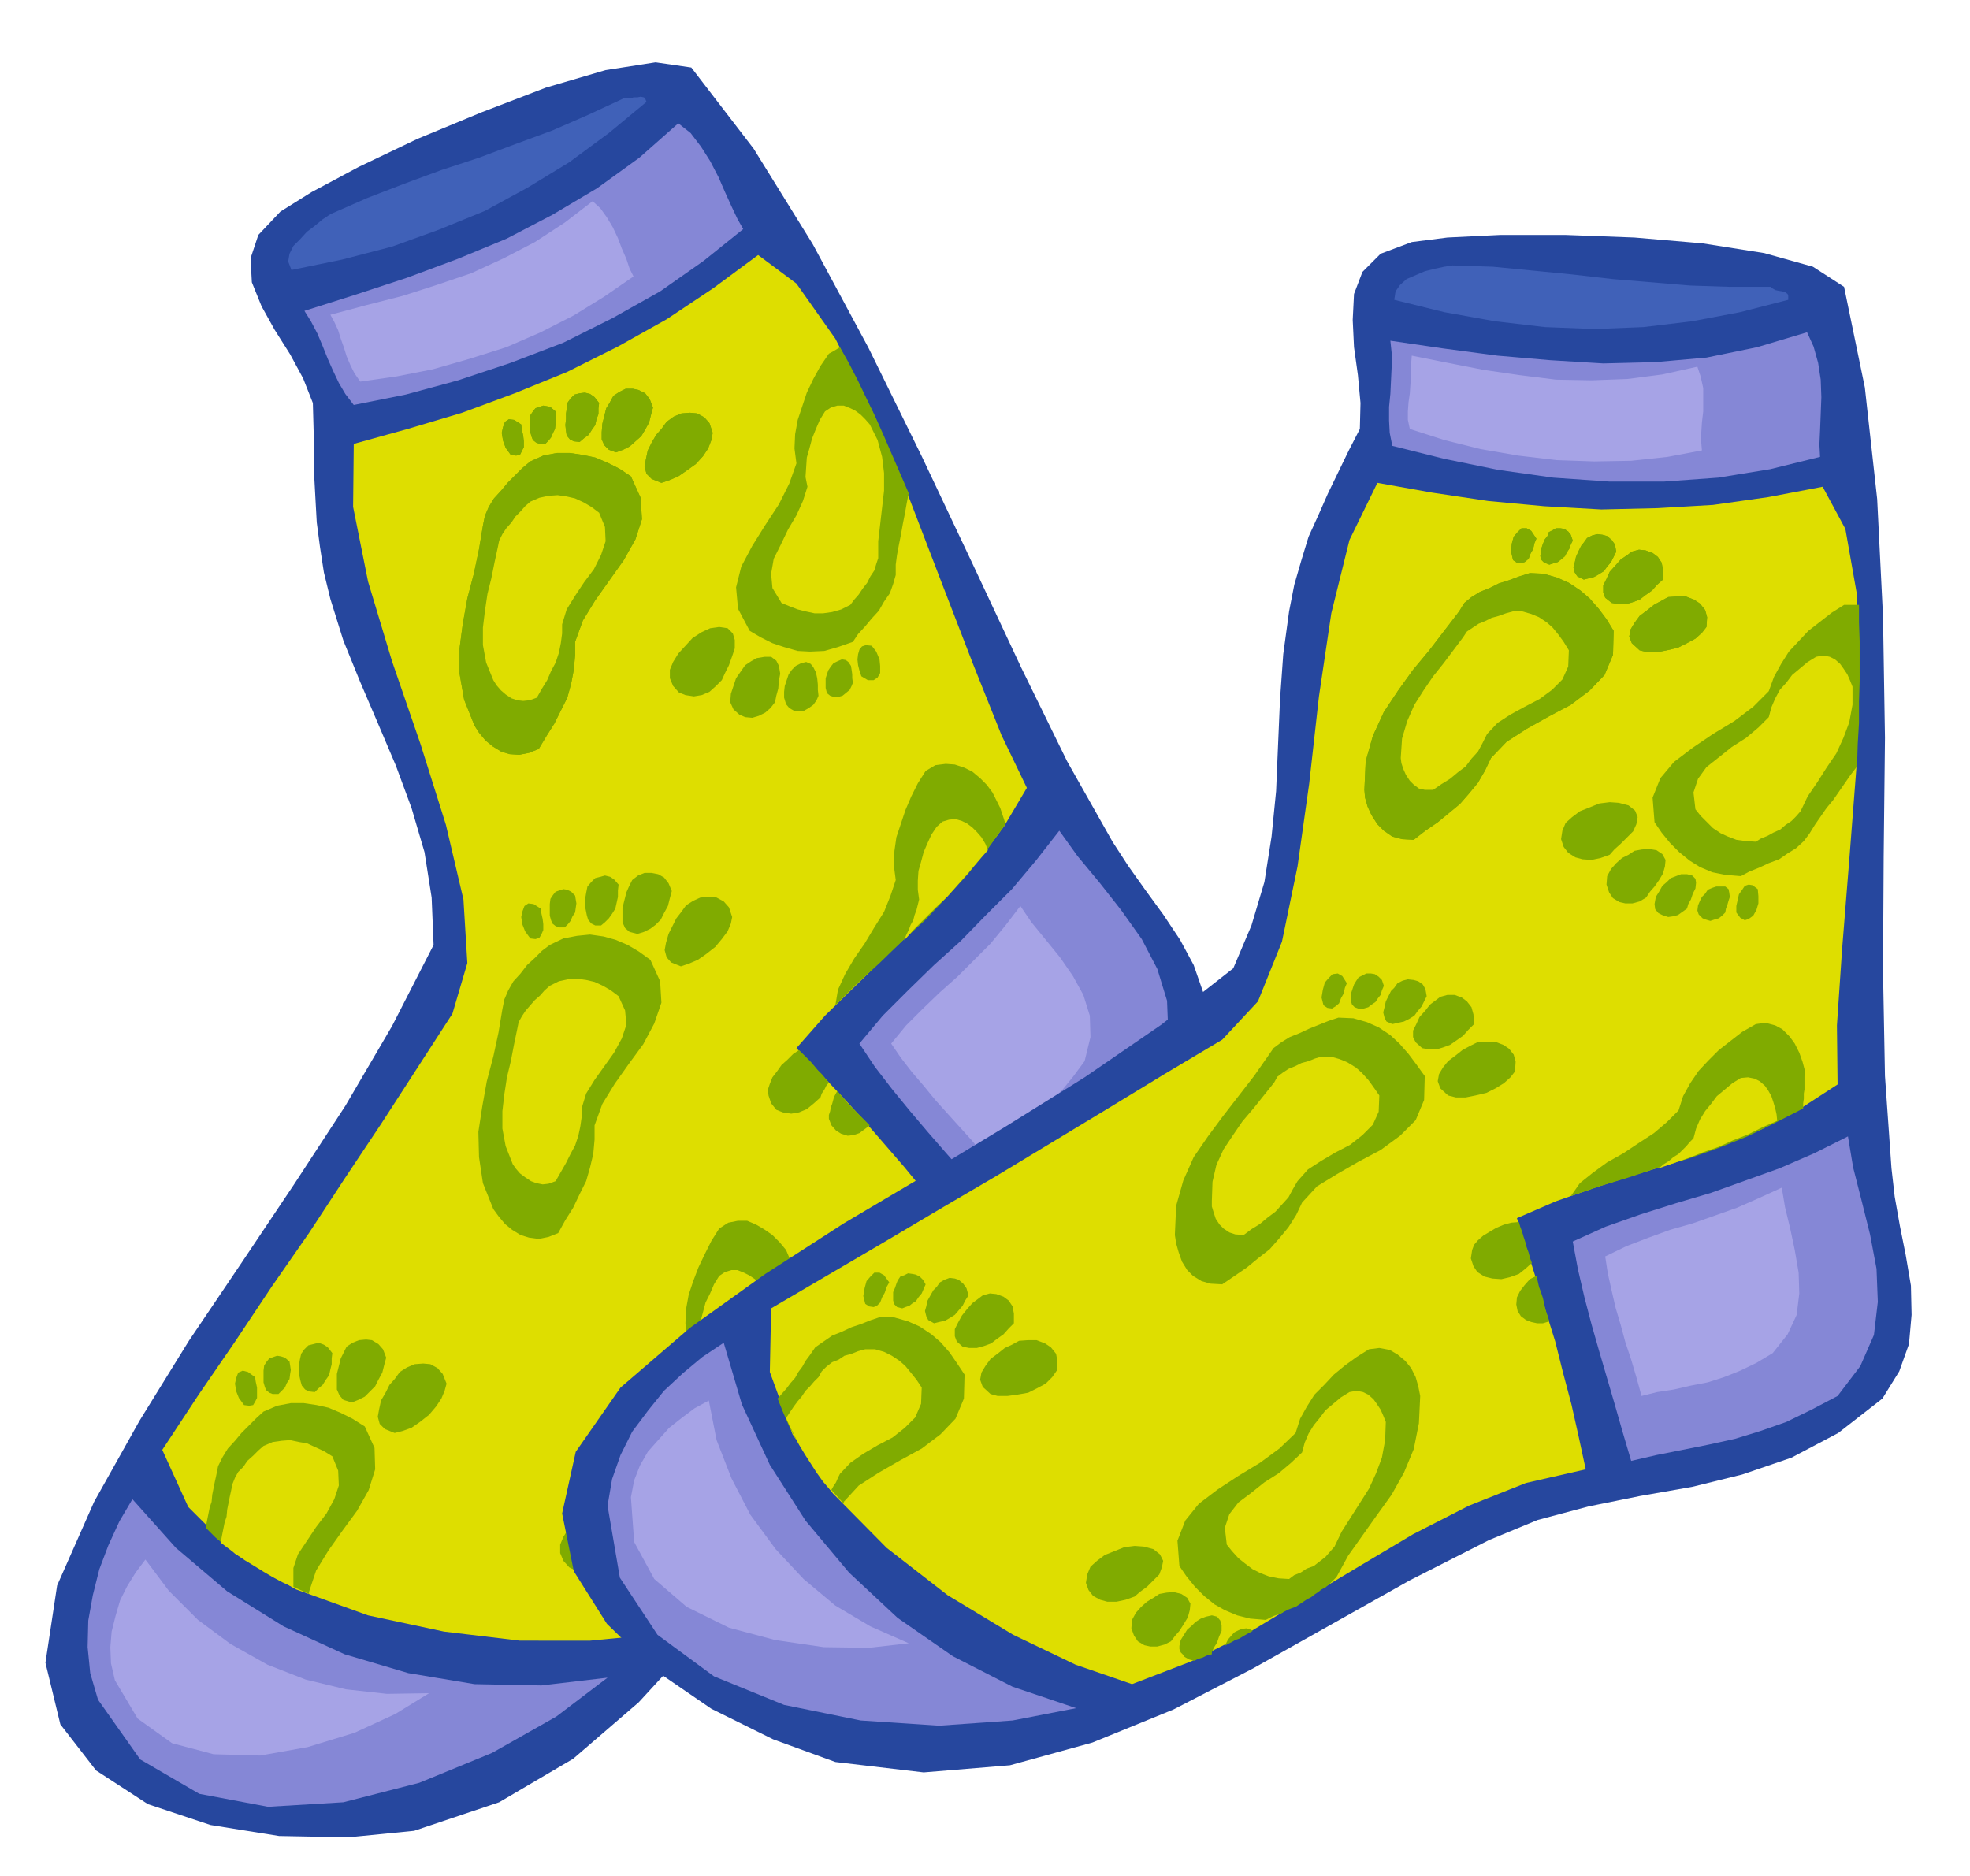 <svg xmlns="http://www.w3.org/2000/svg" width="490.455" height="467.168" fill-rule="evenodd" stroke-linecap="round" preserveAspectRatio="none" viewBox="0 0 3035 2891"><style>.brush1{fill:#26479e}.pen1{stroke:none}.brush2{fill:#4061b8}.brush3{fill:#8587d6}.brush4{fill:#a6a3e6}.brush5{fill:#dede00}.brush6{fill:#80ab00}</style><path d="m1065 104 96 125 91 147 86 160 82 167 78 165 75 160 71 145 70 124 24 37 27 38 27 37 26 39 21 39 15 43 5 45-5 50-39 76-48 65-58 56-61 51-66 47-65 49-62 53-55 60-83 106-79 113-80 113-83 110-91 99-101 87-114 67-131 44-101 10-107-2-106-17-96-32-80-52-55-71-23-95 18-119 57-129 70-125 76-123 81-120 81-121 79-121 72-123 64-125-3-73-11-70-20-68-24-65-28-66-27-63-26-64-20-64-10-41-6-39-5-38-2-36-2-37v-37l-1-37-1-37-15-38-20-37-24-38-20-36-15-37-2-37 12-36 34-36 48-30 73-39 90-43 99-41 99-38 92-27 77-12 55 8z" class="pen1 brush1"/><path d="m996 157-58 48-61 45-64 39-66 36-71 29-72 26-77 20-78 16-5-13 2-12 6-12 10-10 11-12 12-9 12-10 12-8 57-25 57-22 57-21 58-19 56-21 57-21 55-24 56-26h3l6 1 5-2h6l5-1 5 1 2 2 2 5z" class="pen1 brush2"/><path d="m1145 353-61 49-67 47-73 41-76 38-81 31-81 27-81 22-80 16-13-17-10-17-9-19-8-18-8-20-8-19-10-19-10-16 79-25 79-26 78-29 75-31 71-37 69-41 65-47 60-53 19 15 16 21 14 22 13 25 10 23 10 22 9 19 9 16z" class="pen1 brush3"/><path d="m976 426-45 31-47 29-51 26-53 23-57 18-56 16-56 11-56 8-9-13-6-12-6-14-4-13-5-14-4-13-6-13-6-11 56-15 55-14 53-17 53-18 50-23 48-25 46-30 43-33 12 11 10 14 9 15 8 17 6 16 7 16 5 15 6 12z" class="pen1 brush4"/><path d="m1582 1214-35 59-40 54-45 51-47 48-49 46-48 47-47 46-44 50 34 36 34 36 33 36 33 38 32 37 32 39 32 39 32 40-74 59-64 70-59 77-54 83-55 83-55 82-60 78-66 71-93 9H801l-117-14-117-25-111-40-94-55-72-72-40-88 56-85 57-83 56-84 57-82 55-84 56-84 55-85 55-85 23-78-6-98-27-115-39-124-44-128-37-123-23-115 1-97 83-23 84-25 81-30 81-33 78-39 75-42 72-48 69-51 59 44 60 85 57 112 55 129 51 133 49 127 44 110 39 81z" class="pen1 brush5"/><path d="m512 2085-1 8v9l-2 8-2 9-5 7-5 8-6 5-6 6-9-1-6-3-5-6-2-7-2-9v-18l1-6 2-9 5-7 6-6 8-2 8-2 8 3 6 4 7 9zm-66 13 1 6 1 7-1 6-1 8-4 6-3 7-5 5-5 5h-9l-5-2-5-4-2-5-2-7v-18l1-8 4-6 4-5 6-2 6-2 6 1 6 2 7 6zm149-6-3 11-3 12-6 11-5 10-8 8-8 8-10 5-10 4-13-4-6-7-4-9v-24l3-12 3-12 4-8 5-10 9-6 10-4 11-1 9 1 10 6 7 8 5 13zm13 116-15-6-8-8-3-11 2-11 3-14 7-12 6-12 8-9 8-11 11-7 12-5 13-1 11 1 11 6 8 9 6 15-3 11-5 12-8 12-11 13-14 11-13 9-14 5-12 3zm-215-86 1 7 2 9v16l-3 6-3 5-6 1-8-1-8-11-4-10-2-12 2-9 3-8 7-3 8 2 11 8zm169 76 15 33 1 33-10 32-18 32-22 30-22 31-19 31-11 33v3l-24-11-22-10-22-12-19-12-21-14-18-13-18-15-15-15 2-11 2-10 2-10 3-9 1-11 2-10 2-10 2-9 3-15 7-14 8-13 11-12 10-12 12-12 11-11 11-10 21-9 21-4h20l20 3 18 4 19 8 18 9 19 12zm649-1113-3-10v-9l1-9 3-9 3-9 5-7 6-6 8-4 8-2 7 3 4 5 4 8 2 9 1 10v8l1 9-3 7-5 7-7 5-7 4-8 1-8-1-7-4-5-6zm63-17-2-8v-15l2-6 2-6 4-6 4-5 6-3 7-3 6 1 4 3 4 6 1 6 1 7v6l1 7-2 5-3 6-6 5-5 4-7 2h-6l-6-2-5-4zm-149 14 1-13 4-12 4-12 7-10 7-10 9-6 9-5 12-2h10l8 6 4 8 2 12-2 11-1 12-3 11-2 10-7 9-8 7-10 5-10 3-11-1-9-4-9-8-5-11zm-17-116 13 2 8 8 3 10v13l-4 12-5 14-6 12-5 11-9 9-10 9-12 5-12 2-13-2-10-4-9-10-5-12v-13l5-12 8-13 11-12 11-12 14-9 13-6 14-2zm219 76-3-9-2-8-1-9 1-8 2-7 4-5 6-2 9 1 7 9 5 12 1 10v11l-4 7-6 4h-9l-10-6zm-172-70-18-34-3-33 8-32 17-32 20-32 21-32 16-32 11-31-3-23 1-22 4-22 7-21 7-21 10-21 11-20 13-19 9-5 8-5 13 23 14 27 13 27 14 29 13 29 13 30 13 30 13 30-3 15-3 17-3 15-3 17-3 15-3 16-2 15v16l-4 14-5 14-9 13-8 14-11 12-10 12-11 12-8 12-23 8-21 6-22 1-19-1-21-6-18-6-18-9-17-10zm-113 1461-3-10v-9l1-9 3-9 3-9 5-7 6-6 8-4 8-1 7 3 4 5 4 9 2 8 1 9v8l1 9-1 1-3 2-7 10-9 10-9 2h-8l-8-5-5-7zm63-30v-18l3-4 4-9 9-5 6-4h4l-6 10-6 10-7 10-7 10zm-149 27 1-13 4-12 4-12 7-10 7-10 9-6 9-5 12-2h10l8 6 4 8 2 12-2 12-1 13-3 11-2 11-7 8-8 7-10 4-10 3-11-2-9-4-9-8-5-11zm-17-116 13 2 9 8 3 10v13l-4 13-5 14-6 12-6 11-9 9-10 8-12 5-12 3-13-2-10-5-9-10-5-12v-13l5-12 8-13 11-12 11-12 14-9 13-6 14-2zm47 6-18-34-3-33 9-32 17-32 19-32 21-32 17-32 11-31-3-23 1-22 4-22 7-21 8-21 10-21 10-20 12-19 14-9 15-3h14l14 6 12 7 13 9 11 11 10 12 16 38 8 39 1 39-2 39-6 38-7 39-7 38-3 38-2 10-5 10-3 5-3 6-3 6-3 6-4 5-3 6-4 6-3 7-10 9-9 10-9 8-9 9-21 8-21 6-21 1-19-1-20-6-18-6-18-9-17-10zm291-596v-6l2-6 1-6 2-5 3-11 5-9 6 7 6 7 6 7 7 7 6 6 6 6 6 6 7 7-8 6-8 6-9 3-9 1-10-3-8-5-7-8-4-10zm0-56-4 5-3 6-4 6-2 6-10 9-11 9-12 5-12 2-13-2-10-4-8-10-4-12-1-9 3-9 4-10 7-9 7-10 9-8 9-9 9-6 6 6 6 6 6 6 6 7 5 6 6 6 5 6 6 7zm10-119 4-24 11-24 14-24 16-23 15-25 15-24 10-25 8-24-3-23 1-22 3-21 7-21 7-21 9-21 10-20 12-19 15-9 16-2 14 1 15 5 12 6 12 10 10 10 9 12 3 6 3 6 3 6 3 6 2 6 2 6 2 6 2 7-28 39-30 38-33 36-33 35-35 32-34 33-36 33-33 33z" class="pen1 brush6"/><path d="m512 2244 9 22 1 23-7 21-12 22-16 21-14 21-14 21-7 21v30l-17-8-15-8-15-9-13-8-15-9-13-9-12-9-12-9 2-11 2-10 2-10 3-9 1-11 2-10 2-10 2-9 2-10 4-10 5-9 8-8 6-9 9-8 8-8 8-7 14-6 14-2 13-1 14 3 12 2 13 6 13 6 13 8zm881-795 3-8 4-8 3-8 4-7 2-8 3-8 2-8 2-8-2-15v-14l1-15 4-14 4-15 6-14 6-13 8-12 9-8 10-3 10-1 10 3 8 4 8 6 7 7 7 8 6 10 4 10-16 18-15 18-16 18-16 18-17 16-17 17-17 17-15 17z" class="pen1 brush5"/><path d="m923 621-1 8v9l-3 8-2 9-5 7-5 8-7 5-7 6-9-1-6-3-5-6-1-7-1-9 1-9v-9l1-6 1-10 5-7 6-6 8-2 8-1 8 2 7 5 7 9zm-67 13v6l1 7-1 6-1 8-3 6-3 7-4 5-5 5h-9l-5-2-5-4-2-5-2-7v-26l4-6 4-5 6-2 6-2 6 1 6 2 7 6zm150-6-3 11-3 12-6 11-6 10-9 8-9 8-10 5-11 4-11-4-7-7-4-9v-11l1-13 3-12 3-12 5-8 6-11 9-6 10-5h11l9 2 10 5 7 9 5 13zm13 116-15-6-8-8-3-11 2-11 3-14 6-12 7-12 8-9 8-11 11-8 12-5 13-1 11 1 11 6 8 9 5 15-2 11-5 13-8 12-11 12-14 10-13 9-14 6-12 4zm-216-90 1 8 2 9 1 9v9l-3 6-3 6-6 1-8-1-8-11-4-11-2-12 2-9 3-8 6-4 8 1 11 7zm169 80 15 33 2 33-10 31-18 32-22 31-22 31-19 31-12 33v21l-2 22-4 21-6 22-10 20-10 20-12 19-12 20-15 6-15 3-15-1-13-4-13-8-11-9-10-12-7-11-16-40-7-40v-39l5-38 7-39 10-38 8-38 6-36 3-15 6-14 8-13 11-12 10-12 12-12 11-11 12-10 20-9 21-4h20l20 3 19 4 19 8 18 9 18 12z" class="pen1 brush6"/><path d="m923 621-1 8v9l-3 8-2 9-5 7-5 8-7 5-7 6-9-1-6-3-5-6-1-7-1-9 1-9v-9l1-6 1-10 5-7 6-6 8-2 8-1 8 2 7 5 7 9zm-67 13v6l1 7-1 6-1 8-3 6-3 7-4 5-5 5h-9l-5-2-5-4-2-5-2-7v-26l4-6 4-5 6-2 6-2 6 1 6 2 7 6zm150-6-3 11-3 12-6 11-6 10-9 8-9 8-10 5-11 4-11-4-7-7-4-9v-11l1-13 3-12 3-12 5-8 6-11 9-6 10-5h11l9 2 10 5 7 9 5 13zm13 116-15-6-8-8-3-11 2-11 3-14 6-12 7-12 8-9 8-11 11-8 12-5 13-1 11 1 11 6 8 9 5 15-2 11-5 13-8 12-11 12-14 10-13 9-14 6-12 4zm-216-90 1 8 2 9 1 9v9l-3 6-3 6-6 1-8-1-8-11-4-11-2-12 2-9 3-8 6-4 8 1 11 7zm169 80 15 33 2 33-10 31-18 32-22 31-22 31-19 31-12 33v21l-2 22-4 21-6 22-10 20-10 20-12 19-12 20-15 6-15 3-15-1-13-4-13-8-11-9-10-12-7-11-16-40-7-40v-39l5-38 7-39 10-38 8-38 6-36 3-15 6-14 8-13 11-12 10-12 12-12 11-11 12-10 20-9 21-4h20l20 3 19 4 19 8 18 9 18 12z" class="pen1 brush6"/><path d="m923 790 9 22 1 22-7 21-11 22-15 20-14 21-13 21-7 23v14l-2 15-3 15-5 15-7 13-6 14-8 13-8 14-11 4-10 1-9-1-9-3-9-6-7-6-7-8-5-8-11-27-5-27v-27l3-25 4-27 6-24 5-25 5-23 2-10 5-10 6-9 8-9 6-9 8-8 7-8 8-7 14-6 14-3 14-1 14 2 13 3 13 6 12 7 12 9zm119 1471-15-23-3-22 4-22 11-22 12-23 14-22 10-23 7-22-4-15v-15l1-15 4-15 4-15 7-14 6-14 8-13 9-6 10-3h9l10 4 8 4 9 6 7 7 8 8 12 25 7 27 3 26v27l-4 26-3 26-4 26-1 26-2 9-2 9-5 9-5 10-7 8-6 9-7 9-6 9-14 7-14 4-14 1h-14l-14-4-13-4-12-5-11-5zm162-1332-14-23-2-22 4-23 11-22 11-23 13-22 10-22 7-22-3-15 1-15 1-15 4-14 4-15 6-15 6-14 8-13 9-6 10-3h10l10 4 8 4 8 6 7 7 7 8 12 24 7 26 3 25v27l-3 26-3 26-3 26v26l-3 9-3 10-6 9-5 10-7 9-6 9-7 8-6 8-14 7-14 4-14 2h-13l-14-3-12-3-13-5-12-5z" class="pen1 brush5"/><path d="m953 1363-1 9v10l-2 9-2 9-5 8-5 7-6 6-6 5h-9l-6-3-5-6-2-7-2-10v-18l1-6 2-10 6-7 6-6 8-2 7-2 8 2 6 4 7 8zm-67 17 1 6 1 6-1 7-1 7-4 6-3 7-4 5-5 5h-9l-5-2-5-4-2-5-2-7v-18l1-8 4-6 4-5 6-2 6-2 6 1 6 3 6 6zm149-7-3 11-3 12-6 11-5 10-8 8-8 6-10 5-10 3-12-3-7-6-4-9v-22l3-12 3-12 4-9 5-10 9-7 10-4h11l10 2 9 5 7 9 5 12zm14 116-15-6-7-8-3-11 2-11 4-14 6-12 6-12 7-9 8-11 11-7 11-5 14-1 11 1 11 6 8 9 5 15-2 10-5 12-9 12-10 12-14 11-13 9-14 6-12 4zm-216-89 1 7 2 9 1 8v9l-3 7-3 5-6 2-8-1-8-11-4-10-2-12 2-9 3-8 6-4 8 1 11 7zm169 79 15 33 2 33-11 32-17 32-22 30-22 31-19 31-12 33v22l-2 22-5 21-6 21-10 20-10 21-12 19-11 20-15 6-15 3-15-2-13-4-13-8-11-9-10-12-8-11-16-40-6-40-1-39 6-39 7-39 10-38 8-37 6-36 3-15 6-14 8-14 11-12 10-13 12-11 11-11 12-9 21-10 21-4 20-2 21 3 18 5 19 8 17 10 18 13z" class="pen1 brush6"/><path d="m1787 1651-26 36-27 33-30 29-30 28-33 25-32 25-34 24-33 26-29-35-27-33-29-33-27-31-28-33-27-33-27-35-24-36 36-43 39-39 40-39 41-37 39-40 40-40 37-44 36-46 28 39 34 41 33 42 32 45 24 46 15 49 2 52-13 57z" class="pen1 brush3"/><path d="m1671 1635-17 23-17 21-19 18-19 19-21 16-20 16-21 15-21 17-19-23-19-21-19-21-18-20-18-22-18-21-17-22-15-22 23-28 26-26 26-25 27-24 25-25 26-26 23-28 23-30 17 25 22 27 22 27 20 29 16 29 10 32 1 33-9 37z" class="pen1 brush4"/><path d="m936 2585-79 60-99 56-112 46-117 30-116 7-106-20-91-53-65-92-12-41-4-40 1-41 7-39 10-40 14-37 17-37 20-34 67 75 79 67 87 54 94 43 98 29 102 17 103 2 102-12z" class="pen1 brush3"/><path d="m661 2609-52 32-63 29-72 22-73 13-72-2-64-17-53-38-35-59-6-26-1-25 2-24 6-24 7-24 11-22 13-21 15-20 36 48 45 45 50 37 57 32 59 23 62 15 63 7 65-1z" class="pen1 brush4"/><path d="m953 1535 10 22 2 22-7 21-12 22-15 21-15 21-13 21-7 23v14l-2 14-3 14-5 15-7 13-7 14-8 14-8 14-11 4-9 1-10-2-8-3-9-6-8-6-6-7-5-7-11-28-5-27v-27l3-26 4-26 6-25 5-26 5-24 2-10 5-9 6-9 7-8 7-8 8-7 7-8 8-7 14-7 14-3 14-1 14 2 13 3 13 6 12 7 12 9z" class="pen1 brush5"/><path d="m2841 442 32 155 19 172 9 181 3 187-2 183-1 177 3 161 10 142 5 44 8 45 9 45 8 47 1 45-4 45-15 42-26 42-68 53-72 38-76 26-77 19-80 14-79 16-79 21-75 31-122 62-121 68-121 68-122 63-125 51-127 35-133 11-136-16-96-35-95-47-89-61-72-70-51-81-18-89 21-95 69-99 107-92 116-83 121-78 125-74 124-75 122-76 118-81 111-87 28-66 20-67 11-70 7-70 3-71 3-70 5-70 9-66 8-41 11-38 11-36 15-33 15-34 16-33 16-33 17-33 1-40-4-43-6-43-2-42 2-40 13-34 28-28 48-18 55-7 82-4h99l107 4 105 9 95 15 75 21 48 31z" class="pen1 brush1"/><path d="m2755 462-74 19-74 14-75 9-75 3-77-3-77-9-78-14-77-19 2-13 7-10 10-9 14-6 14-6 16-4 14-3 13-2 62 2 62 6 61 6 61 7 60 5 60 5 61 2h63l2 2 5 3 5 1 6 1 4 1 4 3 1 3v6z" class="pen1 brush2"/><path d="m2804 704-77 19-80 13-83 6h-85l-86-6-85-12-83-17-80-20-4-20-1-19v-21l2-20 1-21 1-21v-21l-2-19 82 12 83 11 81 7 82 5 80-2 79-7 78-16 77-23 10 22 7 25 4 26 1 27-1 26-1 25-1 22 1 19z" class="pen1 brush3"/><path d="m2622 694-53 10-56 6-57 1-58-2-59-7-58-10-56-14-53-17-3-14v-13l1-14 2-14 1-15 1-15v-15l1-13 55 11 56 11 55 8 56 7 55 1 55-2 54-7 54-12 5 15 4 18v36l-2 17-1 16v15l1 12z" class="pen1 brush4"/><path d="m2831 1671-57 37-60 32-63 26-63 23-65 20-63 20-63 22-60 26 15 47 15 48 14 47 15 48 12 48 13 49 11 49 11 51-92 21-88 35-86 44-84 50-85 51-85 51-88 44-91 35-87-30-96-46-101-61-94-73-83-84-62-91-35-96 2-98 87-51 87-51 86-51 87-51 86-52 86-52 87-53 89-53 55-59 37-92 24-116 18-128 15-134 19-128 28-113 43-88 84 15 87 13 86 8 88 5 86-2 86-5 85-12 84-16 35 65 18 102 3 125-4 141-11 142-11 137-8 118 1 91z" class="pen1 brush5"/><path d="m1492 1996-5 8-4 8-6 7-6 7-8 5-7 4-9 2-8 2-9-5-3-6-2-8 2-7 2-9 5-9 4-7 5-5 5-7 7-4 8-3 8 1 6 2 7 6 5 7 3 11zm-66-17-3 7-3 7-5 6-4 6-5 3-5 4-6 2-5 2-8-2-4-4-2-6v-13l3-7 2-6 2-5 4-6 6-2 6-3 7 1 5 1 6 3 5 5 4 7zm136 60-8 8-8 9-10 7-9 7-11 4-11 3h-12l-10-2-9-8-3-8v-11l5-10 6-11 8-10 8-9 8-6 8-6 11-3 10 1 11 4 8 6 6 9 2 11v15zm-36 109-12-11-4-11 2-11 6-10 8-11 12-9 10-8 11-5 11-6 14-1h13l13 5 9 6 8 10 2 11-1 15-7 10-10 10-13 7-14 7-17 3-15 2h-15l-11-3zm-156-172-4 7-3 9-4 7-3 8-5 5-5 2-7-1-6-4-3-12 2-12 3-11 6-7 6-6h8l7 4 8 11zm116 142-1 37-13 31-23 24-29 22-33 18-33 19-31 20-23 25v3l-18-20-15-19-15-20-13-20-13-21-11-21-9-21-8-20 7-8 7-8 6-8 7-8 5-9 6-8 5-9 6-8 9-13 13-9 13-9 15-6 15-7 15-5 15-6 15-5 21 1 21 6 18 8 18 12 14 12 14 16 11 16 12 18zm1063-725 2-11 5-8 5-9 7-6 6-6 8-3 8-3h9l8 2 5 5 1 6-1 9-4 8-3 9-4 7-2 7-7 5-7 5-8 2-7 1-9-3-6-3-5-6-1-8zm66 10 1-8 3-7 3-6 5-5 4-6 7-3 6-2h14l5 4 1 5 1 7-2 6-2 7-2 5-1 6-5 5-5 4-7 2-6 2-7-2-5-2-6-6-2-6zm-139-53 6-11 8-9 9-8 10-5 9-6 11-2 11-1 12 2 9 6 5 9-1 10-3 11-6 10-7 10-7 8-6 9-10 6-11 3h-11l-9-2-10-6-6-9-4-12 1-13zm33-109 10 8 4 10-2 11-5 11-9 9-10 10-10 9-7 8-14 5-14 3-14-1-11-3-11-7-7-9-4-12 2-13 5-12 10-9 12-9 15-6 15-6 16-2 14 1 15 4zm166 165v-10l2-9 2-9 5-7 4-6 6-2 6 1 8 6 1 11v11l-3 10-5 9-7 5-6 2-7-4-6-8zm-126-139-3-38 12-30 21-25 29-22 31-21 33-20 29-22 24-24 8-22 11-20 12-19 15-16 15-16 18-14 18-14 19-12h23v27l1 29v62l-1 31v33l-2 33-1 34-10 13-9 13-9 13-9 13-10 12-9 13-9 13-8 13-9 12-12 11-13 8-13 9-16 6-15 7-15 6-13 7-24-2-20-4-19-8-16-10-16-13-14-14-13-16-11-16zm-732 1269 2-9 5-8 5-8 7-6 6-6 8-5 8-3 9-2 8 2 5 6 2 7v9l-4 9-3 9-5 8-3 7v3l-8 2-6 3-7 2-6 3-8-2-7-4-3-4-3-3-2-5v-5zm70 0 5-10 7-8 3-3 6-3 5-2 7-1 7 2 3 2-11 6-10 6-6 2-5 3-6 3-5 3zm-143-40 6-11 8-9 9-8 10-6 9-6 11-2 11-1 12 3 9 6 5 9-1 10-3 11-6 10-7 11-7 8-6 8-10 5-11 3h-11l-9-2-10-6-6-9-4-11 1-13zm33-109 10 8 5 10-2 10-4 11-9 9-10 10-11 8-8 7-14 5-14 3h-14l-11-3-11-6-7-9-4-11 2-13 5-12 10-9 12-9 15-6 15-6 16-2 14 1 15 4zm40 26-3-39 12-31 21-26 29-22 32-21 33-20 30-22 25-24 7-22 10-18 12-19 15-15 15-16 17-14 18-13 19-12 16-2 16 3 12 7 12 10 9 11 7 14 4 14 3 15-2 42-8 40-15 36-19 34-23 32-22 31-22 31-18 33-9 9-8 7-6 3-5 4-6 4-5 4-6 3-6 4-6 4-6 4-6 2-5 2-6 3-5 3-6 2-6 2-6 3-6 3-24-2-20-5-19-8-16-9-16-13-14-14-13-16-11-16zm520-414 5-10 7-9 8-9 10-5 2 8 2 9 3 8 3 9 2 9 2 9 3 9 3 9-10 3h-9l-9-2-8-3-8-6-5-8-2-10 1-11zm23-53-10 9-10 8-14 5-13 3-14-1-12-3-11-7-6-9-4-12 2-13 3-8 6-7 8-7 10-6 10-6 12-5 11-3 12-1 2 7 3 8 2 7 3 9 2 8 3 8 2 8 3 8zm60-103 14-20 20-16 22-16 25-14 24-16 23-15 20-17 18-18 7-22 11-20 13-19 15-16 16-16 18-14 18-14 21-12 15-2 15 4 11 6 11 11 8 11 7 14 5 14 4 15-1 7v21l-1 6v8l-1 7v8l-43 22-43 21-45 18-45 16-47 14-45 15-46 14-44 15z" class="pen1 brush6"/><path d="m1420 2138-1 25-9 21-16 16-19 15-23 12-22 13-20 14-16 17-3 6-3 7-4 6-4 7-12-14-10-14-9-14-9-14-9-15-7-14-7-14-6-13 6-9 6-9 6-8 6-7 6-9 7-7 6-7 7-7 5-9 7-7 9-7 10-4 9-6 11-3 10-4 11-3h15l14 4 12 6 12 8 9 8 9 11 8 10 8 12zm1136-338 7-6 8-5 7-6 8-5 6-6 6-6 5-6 6-6 4-15 6-14 8-13 9-11 9-12 12-10 12-10 13-8 11-1 10 2 8 4 8 7 5 7 5 9 3 9 3 10 2 9 1 10-23 10-22 11-23 9-22 10-23 8-23 9-23 8-23 8z" class="pen1 brush5"/><path d="m2490 850-4 8-4 8-6 7-5 7-8 5-7 4-8 2-8 2-10-5-4-6-2-8 2-7 2-9 4-9 4-8 4-5 5-7 8-4 8-2 8 1 7 2 7 6 5 7 2 11zm-67-17-3 6-2 6-4 6-3 6-6 5-5 4-7 2-6 2-8-3-4-4-2-6 1-6 1-7 2-6 3-7 4-5 2-6 6-3 5-3h7l6 1 6 4 4 5 3 9zm139 60-9 8-8 9-10 7-9 7-11 4-10 3h-11l-11-2-10-8-3-8v-11l5-10 5-11 9-10 8-9 9-6 8-6 11-3 10 1 11 4 8 6 6 9 2 11v15zm-36 109-12-11-4-10 2-11 6-10 8-11 12-9 10-8 11-6 11-6 14-1h13l13 5 9 6 8 10 3 11-1 15-7 9-10 9-13 7-14 7-17 4-15 3h-15l-12-3zm-159-172-3 7-2 9-4 7-3 8-6 5-6 2-6-1-6-4-3-13 1-12 3-11 6-7 6-6h8l7 4 8 12zm119 142-1 37-13 31-23 24-29 22-34 18-34 19-31 20-24 25-9 19-11 19-14 17-14 16-17 14-17 14-19 13-18 14-18-1-15-4-13-9-10-10-9-14-6-13-4-14-1-12 2-44 11-39 17-37 22-33 23-32 25-30 23-30 23-30 8-13 11-9 13-8 15-6 14-7 16-5 16-6 16-5 21 1 21 6 18 8 18 12 14 12 14 16 12 16 11 18z" class="pen1 brush6"/><path d="m2490 850-4 8-4 8-6 7-5 7-8 5-7 4-8 2-8 2-10-5-4-6-2-8 2-7 2-9 4-9 4-8 4-5 5-7 8-4 8-2 8 1 7 2 7 6 5 7 2 11zm-67-17-3 6-2 6-4 6-3 6-6 5-5 4-7 2-6 2-8-3-4-4-2-6 1-6 1-7 2-6 3-7 4-5 2-6 6-3 5-3h7l6 1 6 4 4 5 3 9zm139 60-9 8-8 9-10 7-9 7-11 4-10 3h-11l-11-2-10-8-3-8v-11l5-10 5-11 9-10 8-9 9-6 8-6 11-3 10 1 11 4 8 6 6 9 2 11v15zm-36 109-12-11-4-10 2-11 6-10 8-11 12-9 10-8 11-6 11-6 14-1h13l13 5 9 6 8 10 3 11-1 15-7 9-10 9-13 7-14 7-17 4-15 3h-15l-12-3zm-159-172-3 7-2 9-4 7-3 8-6 5-6 2-6-1-6-4-3-13 1-12 3-11 6-7 6-6h8l7 4 8 12zm119 142-1 37-13 31-23 24-29 22-34 18-34 19-31 20-24 25-9 19-11 19-14 17-14 16-17 14-17 14-19 13-18 14-18-1-15-4-13-9-10-10-9-14-6-13-4-14-1-12 2-44 11-39 17-37 22-33 23-32 25-30 23-30 23-30 8-13 11-9 13-8 15-6 14-7 16-5 16-6 16-5 21 1 21 6 18 8 18 12 14 12 14 16 12 16 11 18z" class="pen1 brush6"/><path d="m2417 1002-1 25-9 20-16 16-19 14-23 12-22 12-20 13-16 17-7 14-7 13-10 11-9 12-12 9-12 10-13 8-13 9h-13l-9-2-8-6-6-6-6-9-4-9-3-9-1-8 2-30 8-27 11-25 14-22 15-22 16-20 15-20 15-20 6-9 9-6 9-6 10-4 10-5 11-3 11-4 11-3h14l14 4 12 5 12 8 9 8 9 11 8 11 8 13zm-527 1378-3-26 7-21 14-18 20-15 20-16 22-14 19-16 17-16 4-15 6-14 8-13 9-11 9-12 12-10 12-10 13-8 11-2 10 2 8 4 8 7 5 7 6 9 4 9 4 10-1 28-5 27-9 24-11 24-14 22-14 22-14 22-11 23-7 8-7 8-9 7-9 7-11 4-9 6-10 4-8 6-16-1-15-3-13-5-12-6-12-9-10-8-10-11-8-10zm722-1133-3-26 7-21 13-18 19-15 20-16 22-14 19-16 16-16 4-15 6-14 7-13 10-11 9-12 12-10 12-10 13-8 11-2 10 2 8 4 8 7 5 7 6 9 4 9 4 10v28l-5 27-9 24-11 24-15 22-14 22-15 22-11 23-7 8-7 7-9 6-8 7-11 5-9 5-10 4-8 5-16-1-14-2-13-5-11-5-12-8-9-9-10-10-8-10z" class="pen1 brush5"/><path d="m2198 1535-4 8-4 8-6 7-5 7-8 5-8 4-9 2-9 2-9-4-3-6-2-8 2-8 2-9 4-8 4-8 5-5 5-7 8-4 8-2 9 1 7 2 7 5 4 7 2 11zm-66-16-3 7-2 7-4 5-4 6-6 4-5 4-7 2-6 1-8-3-4-4-2-6v-5l1-8 2-6 2-6 3-5 4-6 6-3 6-3h7l6 1 6 4 5 5 3 9zm139 59-9 9-8 9-10 7-10 7-11 4-10 3h-11l-11-2-10-9-4-8v-10l5-10 5-11 9-10 7-9 8-6 8-6 11-3h11l11 4 8 6 7 9 3 11 1 15zm-40 110-12-11-4-11 2-11 6-10 8-10 12-9 10-8 11-6 12-6 14-1h13l13 5 9 6 7 9 3 11-1 15-7 9-10 9-13 8-14 7-17 4-15 3h-15l-12-3zm-156-173-3 7-2 9-4 7-3 8-6 5-5 3-7-1-6-4-3-12 2-12 3-11 6-7 6-6 8-1 7 4 7 11zm120 143-1 37-13 31-24 24-30 22-34 18-33 19-31 19-23 25-9 19-12 19-14 17-15 17-18 14-17 14-19 13-19 13-18-1-14-4-13-8-9-9-8-13-5-14-4-14-2-13 2-45 11-39 16-36 22-32 23-31 24-31 24-31 21-30 9-13 12-9 13-8 15-6 15-7 15-6 15-6 15-5 23 1 21 6 18 8 18 12 14 13 14 16 12 16 13 18z" class="pen1 brush6"/><path d="m2831 2151-40 21-39 19-40 14-39 12-41 9-40 8-40 8-39 9-13-44-12-42-12-41-12-41-12-42-11-42-10-43-8-43 51-23 54-19 54-17 54-16 53-19 53-19 53-23 52-26 8 48 13 51 13 52 10 53 2 51-6 51-21 48-35 46z" class="pen1 brush3"/><path d="m2731 2085-25 15-25 12-25 10-25 8-26 5-26 6-26 4-24 6-8-29-8-27-9-27-7-26-8-27-6-26-6-27-4-26 33-16 34-13 33-12 35-10 34-12 34-12 34-15 35-16 5 30 8 33 7 33 6 35 1 32-4 33-14 30-23 29z" class="pen1 brush4"/><path d="m1658 2632-98 19-113 8-121-8-118-24-108-44-87-64-58-88-19-111 7-41 13-37 18-36 24-32 25-31 29-27 30-25 33-22 28 95 43 93 55 86 67 80 75 70 85 59 92 47 98 33z" class="pen1 brush3"/><path d="m1400 2532-61 7-70-1-75-11-71-19-65-32-50-43-31-57-5-69 5-26 9-23 12-21 16-18 17-19 19-15 20-15 22-12 12 61 23 59 29 56 39 53 43 46 49 41 54 32 59 26z" class="pen1 brush4"/><path d="m2125 1688-1 25-9 20-16 16-19 15-23 12-22 13-20 13-16 18-7 12-7 13-10 11-10 11-12 9-12 10-13 8-12 9-13-1-9-3-9-6-6-6-6-9-3-9-3-10v-9l1-29 6-26 11-24 14-21 15-22 17-20 16-20 16-20 5-9 8-6 9-6 10-4 10-5 11-3 10-4 10-3h14l14 4 12 5 13 8 9 8 10 11 8 11 9 13z" class="pen1 brush5"/></svg>

